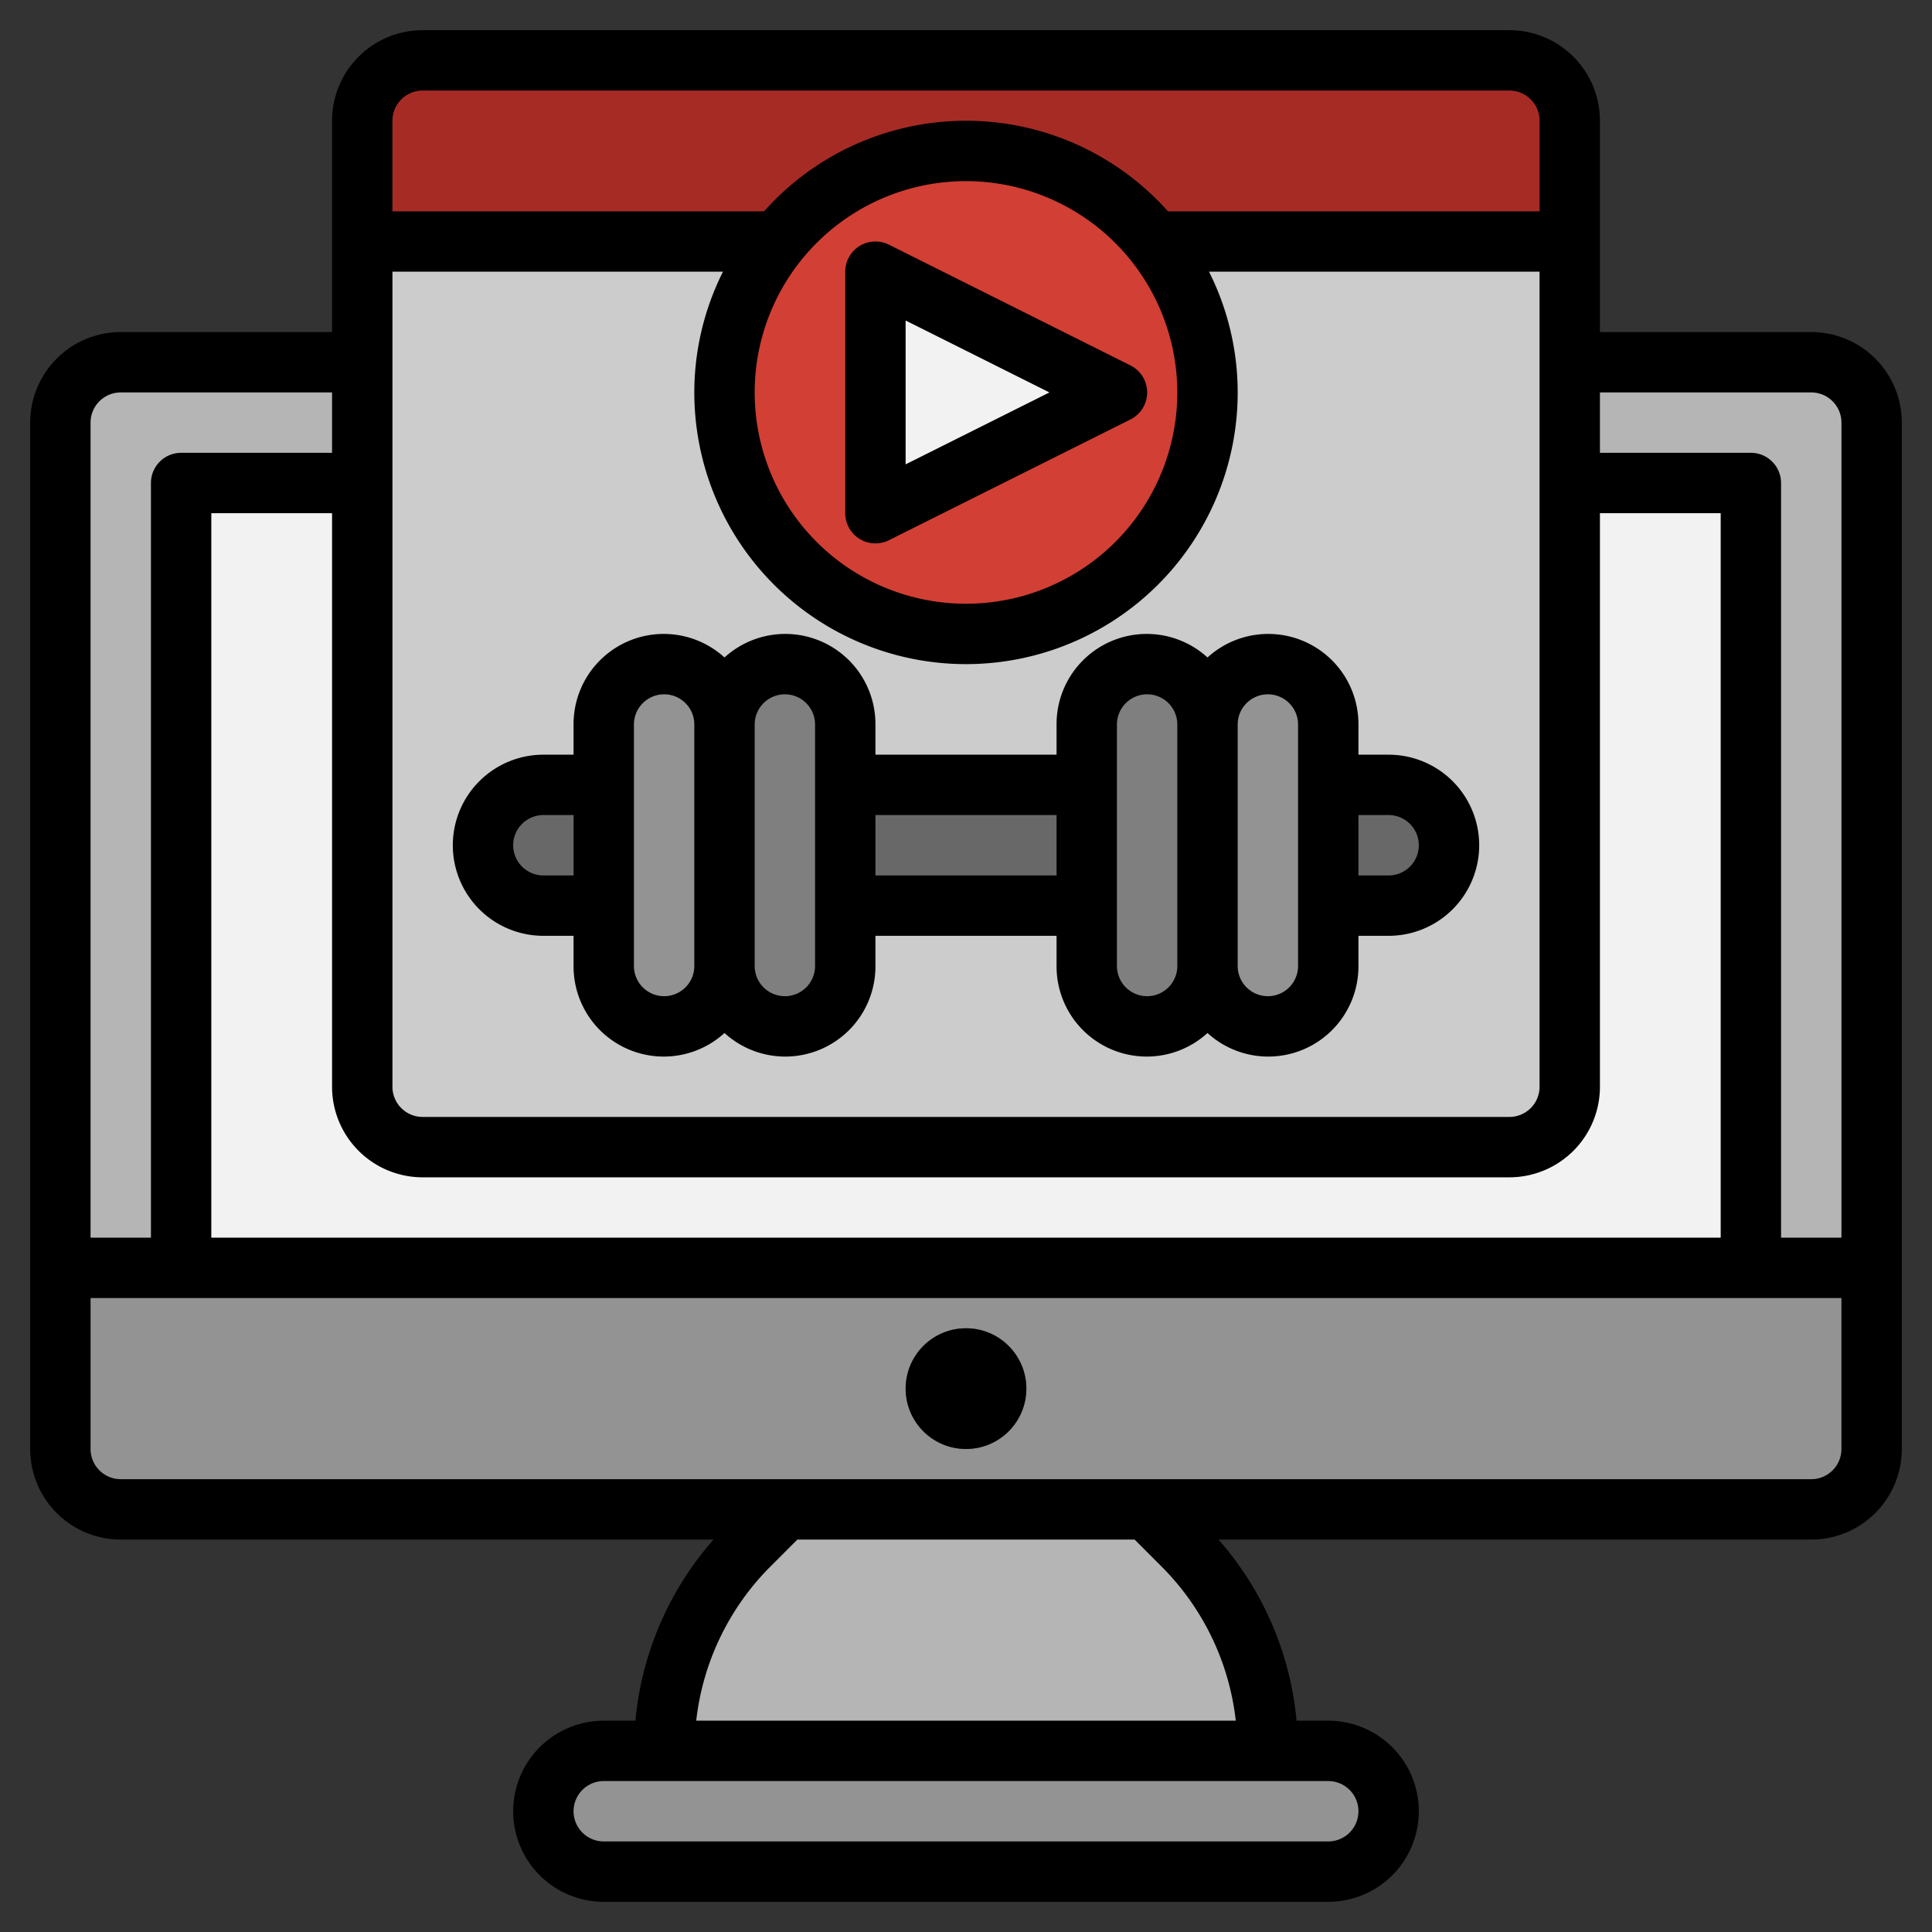 <svg xmlns="http://www.w3.org/2000/svg" id="Layer_3" height="512" viewBox="0 0 64 64" width="512" data-name="Layer 3"><rect x="0" y="0" width="64" height="64" fill="#333333" stroke="none"/><path d="m2 42v-28a2 2 0 0 1 2-2h56a2 2 0 0 1 2 2v28z" fill="#b5b5b5"></path><path d="m6 42v-26h52v26" fill="#f2f2f2"></path><path d="m52 8v28a2 2 0 0 1 -2 2h-36a2 2 0 0 1 -2-2v-28z" fill="#ccc"></path><path d="m28 26h8v4h-8z" fill="#686868"></path><path d="m42 58a9.656 9.656 0 0 0 -2.828-6.828l-1.172-1.172h-12l-1.172 1.172a9.656 9.656 0 0 0 -2.828 6.828z" fill="#b5b5b5"></path><path d="m62 42v6a2 2 0 0 1 -2 2h-56a2 2 0 0 1 -2-2v-6z" fill="#939393"></path><path d="m12 8v-4a2 2 0 0 1 2-2h36a2 2 0 0 1 2 2v4z" fill="#a72b25"></path><rect fill="#939393" height="4" rx="2" width="28" x="18" y="58"></rect><rect fill="#939393" height="12" rx="2" width="4" x="20" y="22"></rect><rect fill="#7f7f7f" height="12" rx="2" width="4" x="24" y="22"></rect><rect fill="#7f7f7f" height="12" rx="2" width="4" x="36" y="22"></rect><rect fill="#939393" height="12" rx="2" width="4" x="40" y="22"></rect><path d="m20 26h-2a2 2 0 0 0 -2 2 2 2 0 0 0 2 2h2" fill="#686868"></path><path d="m44 26h2a2 2 0 0 1 2 2 2 2 0 0 1 -2 2h-2" fill="#686868"></path><circle cx="32" cy="13" fill="#d23f34" r="8"></circle><path d="m29 9v8l8-4z" fill="#f2f2f2"></path><circle cx="32" cy="46" fill="#686868" r="2"></circle><path d="m60 11h-7v-7a3 3 0 0 0 -3-3h-36a3 3 0 0 0 -3 3v7h-7a3 3 0 0 0 -3 3v34a3 3 0 0 0 3 3h19.636a10.547 10.547 0 0 0 -2.587 6h-1.049a3 3 0 0 0 0 6h24a3 3 0 0 0 0-6h-1.049a10.547 10.547 0 0 0 -2.587-6h19.636a3 3 0 0 0 3-3v-34a3 3 0 0 0 -3-3zm0 2a1 1 0 0 1 1 1v27h-2v-25a1 1 0 0 0 -1-1h-5v-2zm-46 26h36a3 3 0 0 0 3-3v-19h4v24h-50v-24h4v19a3 3 0 0 0 3 3zm-1-30h10.95a8.921 8.921 0 0 0 -.95 4 9 9 0 0 0 18 0 8.921 8.921 0 0 0 -.95-4h10.95v27a1 1 0 0 1 -1 1h-36a1 1 0 0 1 -1-1zm26 4a7 7 0 1 1 -7-7 7.008 7.008 0 0 1 7 7zm-25-10h36a1 1 0 0 1 1 1v3h-12.311a8.957 8.957 0 0 0 -13.378 0h-12.311v-3a1 1 0 0 1 1-1zm-10 10h7v2h-5a1 1 0 0 0 -1 1v25h-2v-27a1 1 0 0 1 1-1zm41 47a1 1 0 0 1 -1 1h-24a1 1 0 0 1 0-2h24a1 1 0 0 1 1 1zm-6.536-8.121a8.58 8.58 0 0 1 2.473 5.121h-17.874a8.58 8.58 0 0 1 2.473-5.121l.878-.879h11.172zm21.536-2.879h-56a1 1 0 0 1 -1-1v-5h58v5a1 1 0 0 1 -1 1z"></path><path d="m18 31h1v1a2.987 2.987 0 0 0 5 2.22 2.987 2.987 0 0 0 5-2.22v-1h6v1a2.987 2.987 0 0 0 5 2.22 2.987 2.987 0 0 0 5-2.22v-1h1a3 3 0 0 0 0-6h-1v-1a2.987 2.987 0 0 0 -5-2.22 2.987 2.987 0 0 0 -5 2.22v1h-6v-1a2.987 2.987 0 0 0 -5-2.22 2.987 2.987 0 0 0 -5 2.22v1h-1a3 3 0 0 0 0 6zm28-4a1 1 0 0 1 0 2h-1v-2zm-4-4a1 1 0 0 1 1 1v8a1 1 0 0 1 -2 0v-8a1 1 0 0 1 1-1zm-5 1a1 1 0 0 1 2 0v8a1 1 0 0 1 -2 0zm-2 3v2h-6v-2zm-9-4a1 1 0 0 1 1 1v8a1 1 0 0 1 -2 0v-8a1 1 0 0 1 1-1zm-5 1a1 1 0 0 1 2 0v8a1 1 0 0 1 -2 0zm-3 3h1v2h-1a1 1 0 0 1 0-2z"></path><path d="m28.474 8.149a1 1 0 0 0 -.474.851v8a1 1 0 0 0 1.447.895l8-4a1 1 0 0 0 0-1.79l-8-4a1 1 0 0 0 -.973.044zm1.526 2.469 4.764 2.382-4.764 2.382z"></path><circle cx="32" cy="46" r="2"></circle></svg>